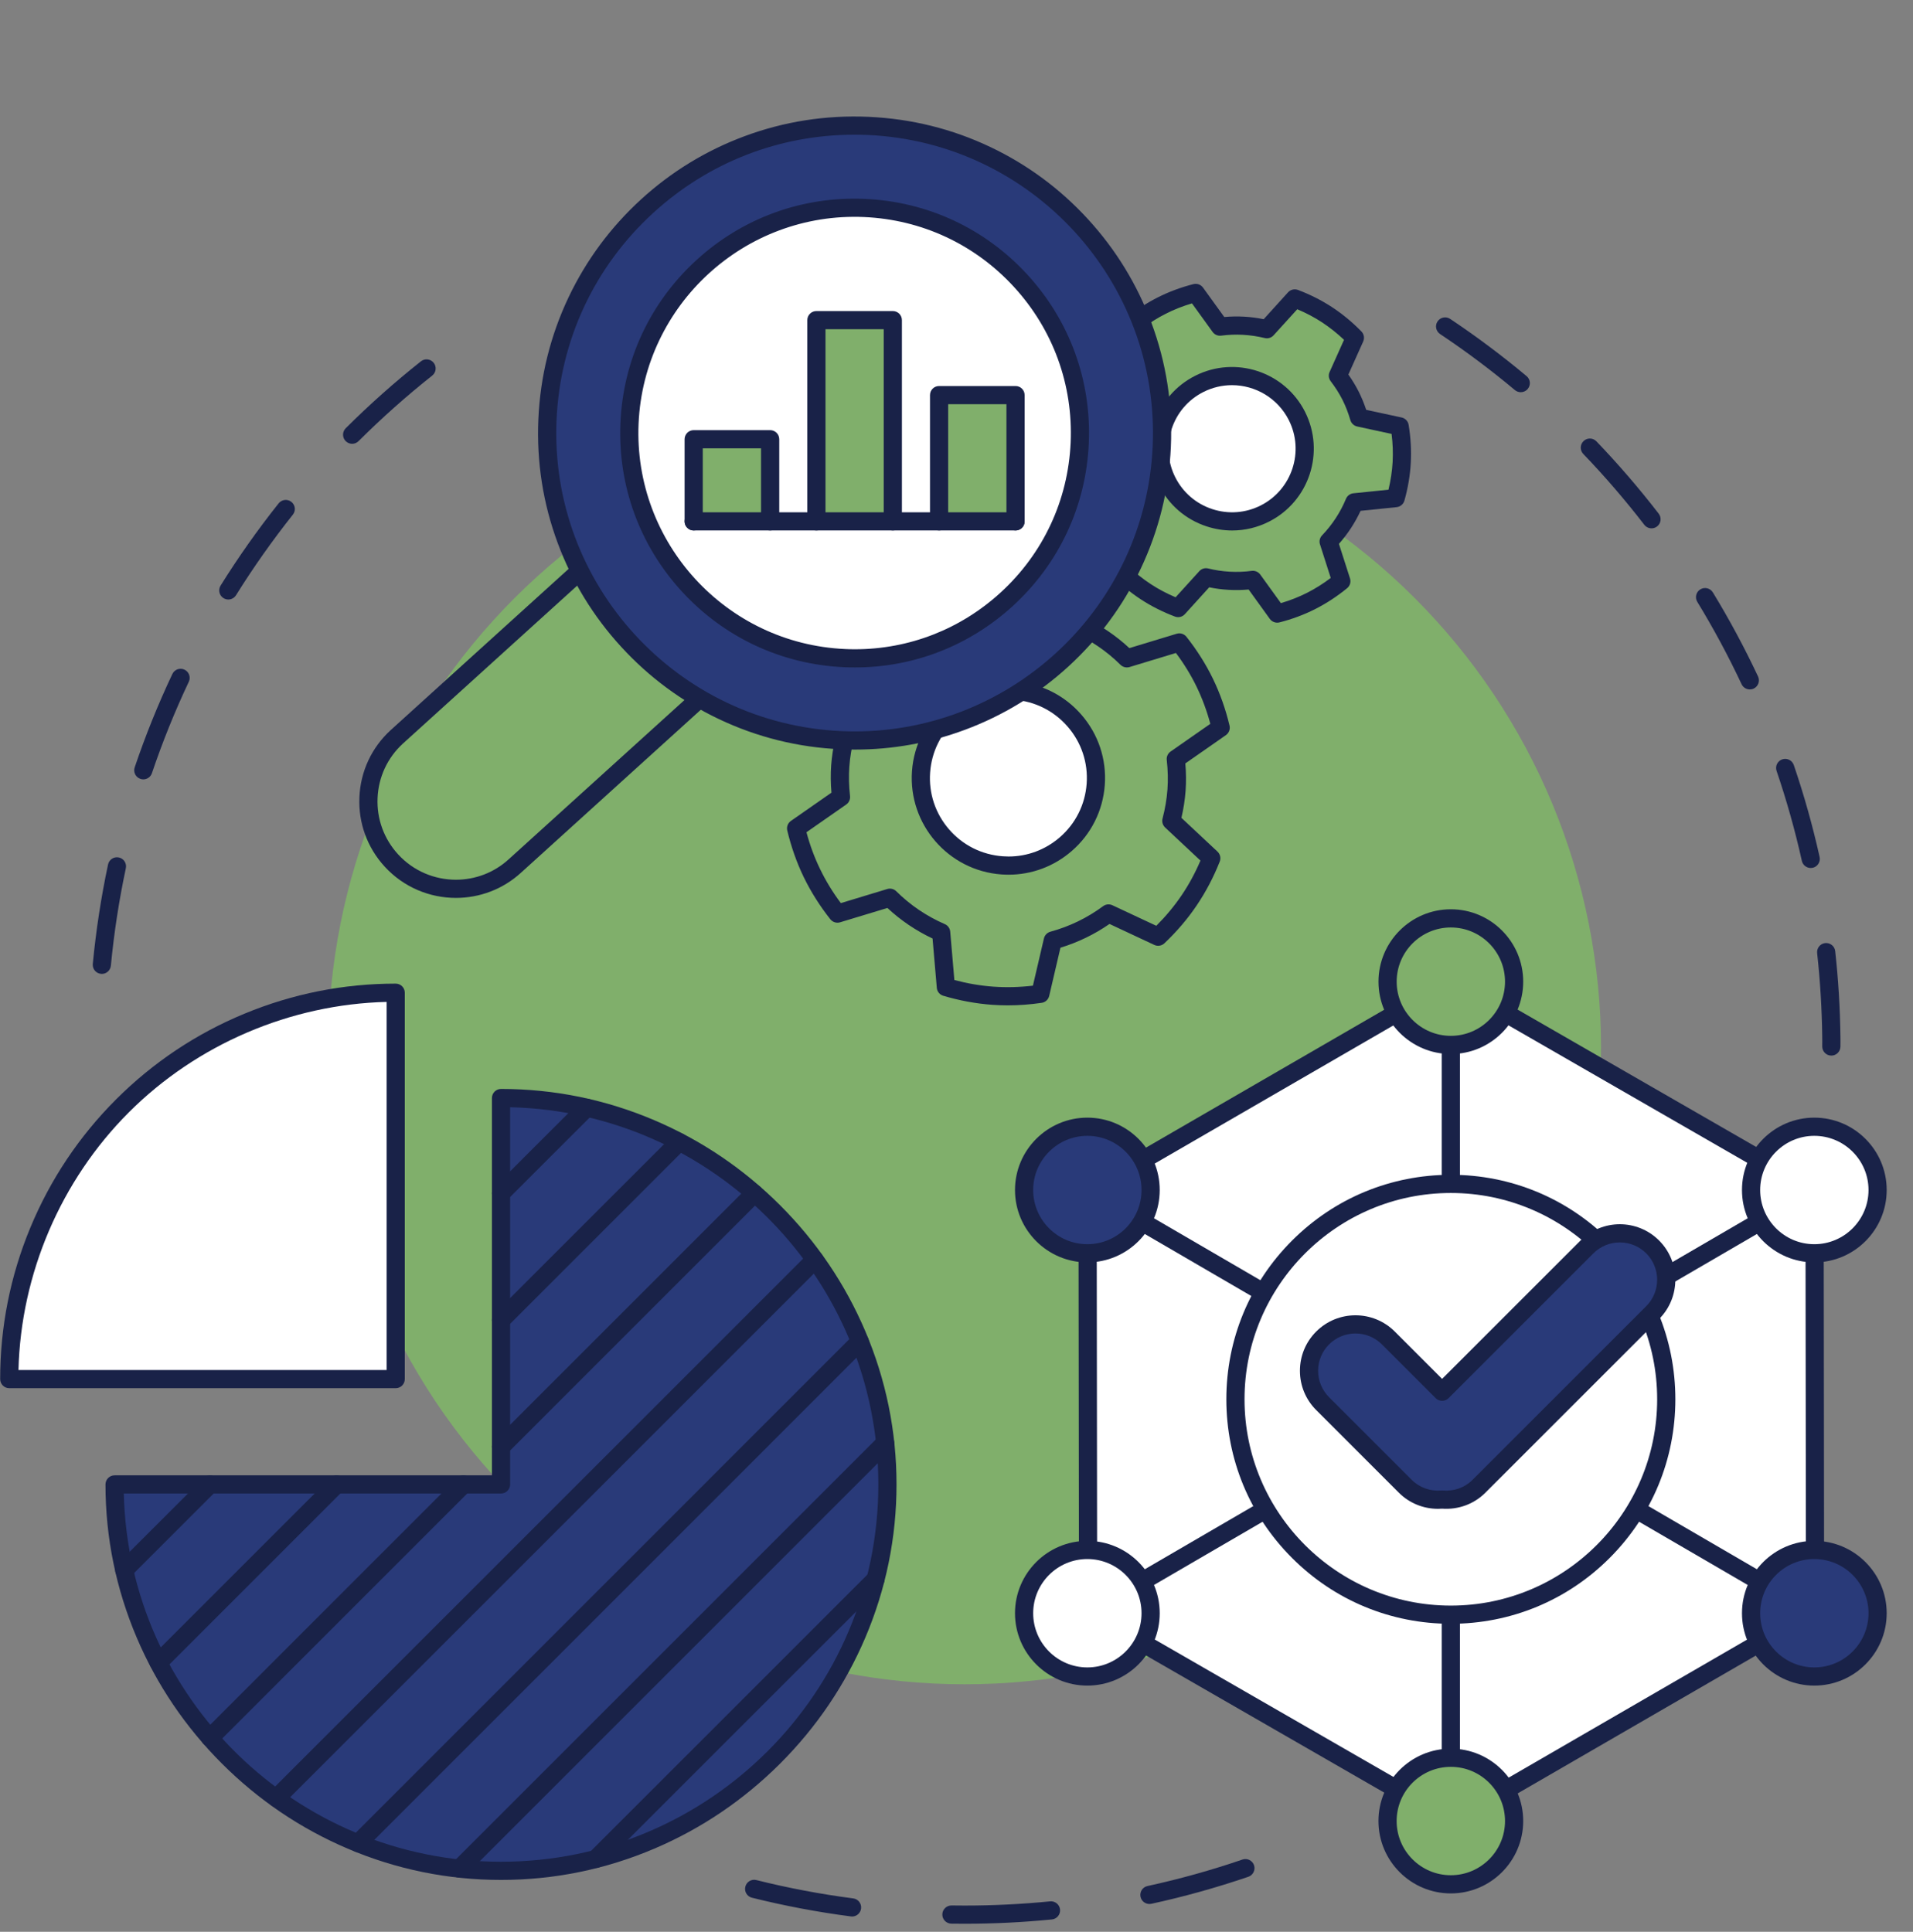 <svg xmlns="http://www.w3.org/2000/svg" xmlns:xlink="http://www.w3.org/1999/xlink" width="303" zoomAndPan="magnify" viewBox="0 0 227.25 229.5" height="306" preserveAspectRatio="xMidYMid meet" version="1.2"><rect x="0" y="0" width="227.25" height="229.5" fill="#808080" stroke="none"/><defs><clipPath id="057616483f"><path d="M 88 220 L 150 220 L 150 228.539 L 88 228.539 Z M 88 220 "/></clipPath></defs><g id="503d757ca9"><g clip-rule="nonzero" clip-path="url(#057616483f)"><path style=" stroke:none;fill-rule:nonzero;fill:#192248;fill-opacity:1;" d="M 114.574 228.543 C 114.055 228.543 113.527 228.539 113.008 228.531 C 112.41 228.52 111.934 228.031 111.941 227.434 C 111.953 226.844 112.434 226.371 113.023 226.371 C 113.027 226.371 113.035 226.371 113.039 226.371 C 113.555 226.379 114.074 226.379 114.59 226.383 C 117.977 226.383 121.395 226.215 124.742 225.883 C 125.336 225.824 125.867 226.258 125.926 226.852 C 125.984 227.445 125.551 227.973 124.957 228.031 C 121.535 228.371 118.047 228.543 114.59 228.543 C 114.586 228.543 114.578 228.543 114.574 228.543 Z M 101.219 227.684 C 101.172 227.684 101.125 227.68 101.078 227.672 C 97.129 227.16 93.172 226.41 89.324 225.449 C 88.746 225.305 88.395 224.719 88.539 224.141 C 88.684 223.559 89.27 223.207 89.848 223.352 C 93.617 224.297 97.488 225.027 101.355 225.531 C 101.949 225.605 102.363 226.148 102.289 226.742 C 102.219 227.285 101.754 227.684 101.219 227.684 Z M 136.543 226.195 C 136.047 226.195 135.598 225.852 135.488 225.348 C 135.359 224.762 135.73 224.188 136.312 224.062 C 140.121 223.234 143.914 222.176 147.598 220.914 C 148.16 220.723 148.773 221.023 148.969 221.586 C 149.16 222.152 148.859 222.766 148.297 222.961 C 144.535 224.246 140.66 225.328 136.773 226.172 C 136.695 226.188 136.617 226.195 136.543 226.195 Z M 136.543 226.195 "/></g><path style=" stroke:none;fill-rule:nonzero;fill:#192248;fill-opacity:1;" d="M 12.098 115.699 C 12.078 115.699 12.062 115.695 12.043 115.695 C 11.449 115.668 10.988 115.164 11.02 114.57 L 11.02 114.562 C 11.02 114.543 11.02 114.527 11.023 114.512 C 11.402 110.547 12.012 106.574 12.836 102.699 C 12.961 102.113 13.535 101.742 14.117 101.867 C 14.703 101.992 15.074 102.562 14.949 103.148 C 14.141 106.941 13.543 110.832 13.172 114.711 C 13.121 115.27 12.656 115.699 12.098 115.699 Z M 17.023 92.59 C 16.91 92.59 16.793 92.57 16.68 92.531 C 16.113 92.34 15.809 91.727 16 91.164 C 17.273 87.398 18.777 83.664 20.477 80.07 C 20.73 79.531 21.375 79.301 21.914 79.555 C 22.453 79.809 22.684 80.453 22.43 80.992 C 20.766 84.512 19.293 88.168 18.047 91.855 C 17.895 92.305 17.477 92.59 17.023 92.59 Z M 27.121 71.223 C 26.926 71.223 26.727 71.168 26.551 71.059 C 26.043 70.742 25.891 70.078 26.203 69.57 C 28.305 66.199 30.625 62.91 33.102 59.797 C 33.473 59.332 34.152 59.254 34.617 59.625 C 35.086 59.996 35.164 60.676 34.789 61.141 C 32.367 64.191 30.094 67.41 28.039 70.711 C 27.832 71.039 27.48 71.223 27.121 71.223 Z M 41.832 52.723 C 41.555 52.723 41.277 52.617 41.066 52.406 C 40.645 51.984 40.645 51.301 41.066 50.879 C 43.883 48.07 46.887 45.395 50.004 42.926 C 50.469 42.555 51.148 42.633 51.52 43.102 C 51.891 43.57 51.812 44.25 51.344 44.621 C 48.293 47.039 45.352 49.656 42.594 52.406 C 42.383 52.617 42.105 52.723 41.832 52.723 Z M 41.832 52.723 "/><path style=" stroke:none;fill-rule:nonzero;fill:#192248;fill-opacity:1;" d="M 217.551 125.406 C 217.543 125.406 217.539 125.406 217.535 125.406 C 216.938 125.398 216.461 124.906 216.469 124.312 C 216.473 124.113 216.473 123.914 216.473 123.715 C 216.473 123.535 216.473 123.359 216.469 123.184 C 216.426 119.863 216.223 116.516 215.863 113.234 C 215.797 112.641 216.223 112.105 216.816 112.039 C 217.41 111.977 217.945 112.402 218.008 112.996 C 218.379 116.348 218.586 119.766 218.629 123.156 C 218.633 123.34 218.633 123.527 218.633 123.715 C 218.633 123.922 218.633 124.129 218.629 124.34 C 218.621 124.93 218.141 125.406 217.551 125.406 Z M 215.102 103.117 C 214.605 103.117 214.16 102.777 214.047 102.273 C 213.246 98.672 212.234 95.074 211.043 91.582 C 210.852 91.02 211.152 90.406 211.719 90.211 C 212.281 90.02 212.895 90.32 213.09 90.887 C 214.305 94.449 215.336 98.125 216.156 101.805 C 216.285 102.387 215.918 102.965 215.336 103.094 C 215.258 103.109 215.176 103.117 215.102 103.117 Z M 207.863 81.906 C 207.461 81.906 207.07 81.676 206.887 81.285 C 205.32 77.945 203.551 74.652 201.625 71.5 C 201.316 70.992 201.477 70.328 201.988 70.016 C 202.496 69.707 203.16 69.867 203.473 70.375 C 205.438 73.594 207.242 76.957 208.844 80.367 C 209.098 80.906 208.863 81.551 208.324 81.805 C 208.176 81.875 208.02 81.906 207.863 81.906 Z M 196.188 62.766 C 195.863 62.766 195.547 62.621 195.332 62.348 C 193.078 59.426 190.641 56.59 188.082 53.93 C 187.668 53.496 187.684 52.812 188.113 52.402 C 188.543 51.988 189.227 52 189.641 52.43 C 192.254 55.152 194.742 58.043 197.043 61.027 C 197.406 61.5 197.32 62.18 196.848 62.543 C 196.652 62.695 196.418 62.766 196.188 62.766 Z M 180.656 46.594 C 180.41 46.594 180.164 46.512 179.961 46.344 C 177.129 43.973 174.137 41.73 171.07 39.684 C 170.574 39.352 170.438 38.68 170.77 38.184 C 171.102 37.688 171.773 37.555 172.27 37.887 C 175.402 39.977 178.457 42.266 181.352 44.688 C 181.809 45.07 181.867 45.75 181.484 46.207 C 181.27 46.465 180.965 46.594 180.656 46.594 Z M 180.656 46.594 "/><path style=" stroke:none;fill-rule:nonzero;fill:#80af6b;fill-opacity:1;" d="M 190.191 124.496 C 190.191 125.73 190.16 126.969 190.102 128.203 C 190.039 129.441 189.949 130.672 189.828 131.906 C 189.707 133.137 189.555 134.363 189.371 135.586 C 189.191 136.812 188.98 138.031 188.738 139.242 C 188.496 140.457 188.227 141.664 187.926 142.863 C 187.625 144.062 187.293 145.254 186.938 146.441 C 186.578 147.625 186.188 148.797 185.773 149.965 C 185.355 151.129 184.91 152.281 184.438 153.426 C 183.961 154.566 183.461 155.699 182.934 156.816 C 182.402 157.938 181.848 159.039 181.266 160.133 C 180.68 161.223 180.07 162.301 179.434 163.359 C 178.801 164.422 178.137 165.465 177.449 166.496 C 176.762 167.523 176.051 168.535 175.312 169.527 C 174.578 170.523 173.816 171.496 173.031 172.453 C 172.246 173.41 171.438 174.348 170.605 175.266 C 169.777 176.18 168.922 177.078 168.047 177.953 C 167.172 178.824 166.277 179.68 165.359 180.512 C 164.445 181.34 163.508 182.148 162.551 182.934 C 161.594 183.719 160.621 184.48 159.625 185.215 C 158.633 185.953 157.621 186.664 156.594 187.352 C 155.562 188.039 154.52 188.703 153.457 189.34 C 152.395 189.973 151.32 190.582 150.23 191.168 C 149.137 191.75 148.031 192.305 146.914 192.836 C 145.797 193.363 144.664 193.867 143.523 194.34 C 142.379 194.812 141.227 195.258 140.059 195.676 C 138.895 196.09 137.723 196.48 136.535 196.84 C 135.352 197.199 134.16 197.527 132.961 197.828 C 131.762 198.129 130.555 198.398 129.34 198.641 C 128.125 198.883 126.91 199.094 125.684 199.277 C 124.461 199.457 123.234 199.609 122 199.73 C 120.77 199.852 119.535 199.941 118.301 200.004 C 117.066 200.062 115.828 200.094 114.59 200.094 C 113.355 200.094 112.117 200.062 110.883 200.004 C 109.648 199.941 108.414 199.852 107.184 199.73 C 105.949 199.609 104.723 199.457 103.5 199.277 C 102.273 199.094 101.055 198.883 99.844 198.641 C 98.629 198.398 97.422 198.129 96.223 197.828 C 95.023 197.527 93.832 197.199 92.645 196.84 C 91.461 196.48 90.289 196.09 89.125 195.676 C 87.957 195.258 86.805 194.812 85.66 194.34 C 84.52 193.867 83.387 193.363 82.27 192.836 C 81.152 192.305 80.047 191.75 78.953 191.168 C 77.863 190.582 76.789 189.973 75.727 189.34 C 74.664 188.703 73.621 188.039 72.59 187.352 C 71.562 186.664 70.551 185.953 69.559 185.215 C 68.562 184.48 67.59 183.719 66.633 182.934 C 65.676 182.148 64.738 181.34 63.824 180.512 C 62.906 179.68 62.012 178.824 61.137 177.953 C 60.262 177.078 59.406 176.18 58.578 175.266 C 57.746 174.348 56.938 173.41 56.152 172.453 C 55.367 171.496 54.605 170.523 53.871 169.527 C 53.133 168.535 52.422 167.523 51.734 166.496 C 51.047 165.465 50.383 164.422 49.75 163.359 C 49.113 162.301 48.504 161.223 47.918 160.133 C 47.336 159.039 46.781 157.938 46.25 156.816 C 45.723 155.699 45.219 154.566 44.746 153.426 C 44.273 152.281 43.828 151.129 43.41 149.965 C 42.996 148.797 42.605 147.625 42.246 146.441 C 41.887 145.254 41.559 144.062 41.258 142.863 C 40.957 141.664 40.688 140.457 40.445 139.242 C 40.203 138.031 39.992 136.812 39.812 135.586 C 39.629 134.363 39.477 133.137 39.355 131.906 C 39.234 130.672 39.145 129.441 39.082 128.203 C 39.023 126.969 38.992 125.73 38.992 124.496 C 38.992 123.258 39.023 122.02 39.082 120.785 C 39.145 119.551 39.234 118.316 39.355 117.086 C 39.477 115.852 39.629 114.625 39.812 113.402 C 39.992 112.18 40.203 110.961 40.445 109.746 C 40.688 108.531 40.957 107.324 41.258 106.125 C 41.559 104.926 41.887 103.734 42.246 102.551 C 42.605 101.367 42.996 100.191 43.41 99.027 C 43.828 97.859 44.273 96.707 44.746 95.562 C 45.219 94.422 45.723 93.289 46.25 92.172 C 46.781 91.055 47.336 89.949 47.918 88.855 C 48.504 87.766 49.113 86.691 49.75 85.629 C 50.383 84.566 51.047 83.523 51.734 82.492 C 52.422 81.465 53.133 80.453 53.871 79.461 C 54.605 78.465 55.367 77.492 56.152 76.535 C 56.938 75.578 57.746 74.641 58.578 73.727 C 59.406 72.809 60.262 71.914 61.137 71.039 C 62.012 70.164 62.906 69.309 63.824 68.48 C 64.738 67.648 65.676 66.84 66.633 66.055 C 67.59 65.27 68.562 64.508 69.559 63.773 C 70.551 63.035 71.562 62.324 72.59 61.637 C 73.621 60.949 74.664 60.285 75.727 59.652 C 76.789 59.016 77.863 58.406 78.953 57.82 C 80.047 57.238 81.152 56.684 82.27 56.152 C 83.387 55.625 84.52 55.125 85.66 54.648 C 86.805 54.176 87.957 53.73 89.125 53.316 C 90.289 52.898 91.461 52.512 92.645 52.152 C 93.832 51.793 95.023 51.461 96.223 51.16 C 97.422 50.859 98.629 50.59 99.844 50.348 C 101.055 50.105 102.273 49.895 103.5 49.715 C 104.723 49.531 105.949 49.379 107.184 49.258 C 108.414 49.137 109.648 49.047 110.883 48.988 C 112.117 48.926 113.355 48.895 114.59 48.895 C 115.828 48.895 117.066 48.926 118.301 48.988 C 119.535 49.047 120.77 49.137 122 49.258 C 123.234 49.379 124.461 49.531 125.684 49.715 C 126.91 49.895 128.125 50.105 129.34 50.348 C 130.555 50.59 131.762 50.859 132.961 51.16 C 134.16 51.461 135.352 51.793 136.535 52.152 C 137.723 52.508 138.895 52.898 140.059 53.316 C 141.227 53.73 142.379 54.176 143.523 54.648 C 144.664 55.125 145.797 55.625 146.914 56.152 C 148.031 56.684 149.137 57.238 150.23 57.82 C 151.32 58.406 152.395 59.016 153.457 59.652 C 154.52 60.285 155.562 60.949 156.594 61.637 C 157.621 62.324 158.633 63.035 159.625 63.773 C 160.621 64.508 161.594 65.27 162.551 66.055 C 163.508 66.84 164.445 67.648 165.359 68.48 C 166.277 69.309 167.172 70.164 168.047 71.039 C 168.922 71.914 169.777 72.809 170.605 73.727 C 171.438 74.641 172.246 75.578 173.031 76.535 C 173.816 77.492 174.578 78.465 175.312 79.461 C 176.051 80.453 176.762 81.465 177.449 82.492 C 178.137 83.523 178.801 84.566 179.434 85.629 C 180.07 86.691 180.68 87.766 181.266 88.855 C 181.848 89.949 182.402 91.055 182.934 92.172 C 183.461 93.289 183.961 94.422 184.438 95.562 C 184.91 96.707 185.355 97.859 185.773 99.027 C 186.188 100.191 186.578 101.367 186.938 102.551 C 187.293 103.734 187.625 104.926 187.926 106.125 C 188.227 107.324 188.496 108.531 188.738 109.746 C 188.98 110.961 189.191 112.18 189.371 113.402 C 189.555 114.625 189.707 115.852 189.828 117.086 C 189.949 118.316 190.039 119.551 190.102 120.785 C 190.16 122.02 190.191 123.258 190.191 124.496 Z M 190.191 124.496 "/><path style=" stroke:none;fill-rule:nonzero;fill:#293a79;fill-opacity:1;" d="M 59.516 176.352 L 13.613 176.352 C 13.613 201.535 34.336 222.254 59.516 222.254 C 84.699 222.254 105.422 201.535 105.422 176.352 C 105.422 151.168 84.699 130.445 59.516 130.445 Z M 59.516 176.352 "/><path style=" stroke:none;fill-rule:nonzero;fill:#192248;fill-opacity:1;" d="M 59.516 223.336 C 53.219 223.336 47.086 222.086 41.297 219.617 C 35.711 217.238 30.684 213.836 26.359 209.512 C 22.031 205.184 18.629 200.156 16.25 194.57 C 13.785 188.781 12.531 182.648 12.531 176.352 C 12.531 175.754 13.016 175.27 13.613 175.27 L 58.438 175.27 L 58.438 130.445 C 58.438 129.852 58.922 129.367 59.516 129.367 C 65.816 129.367 71.945 130.617 77.738 133.086 C 83.324 135.465 88.348 138.863 92.676 143.191 C 97.004 147.52 100.402 152.547 102.785 158.133 C 105.25 163.922 106.5 170.051 106.5 176.352 C 106.5 182.648 105.25 188.781 102.785 194.57 C 100.402 200.156 97.004 205.184 92.676 209.512 C 88.348 213.836 83.324 217.238 77.738 219.617 C 71.945 222.086 65.816 223.336 59.516 223.336 Z M 14.707 177.43 C 15.281 201.652 35.16 221.176 59.516 221.176 C 84.234 221.176 104.34 201.066 104.34 176.352 C 104.34 151.996 84.816 132.113 60.598 131.539 L 60.598 176.352 C 60.598 176.949 60.113 177.43 59.516 177.43 Z M 14.707 177.43 "/><path style=" stroke:none;fill-rule:nonzero;fill:#ffffff;fill-opacity:1;" d="M 47.004 163.84 L 47.004 117.934 C 34.836 117.934 23.152 122.773 14.547 131.379 C 5.941 139.984 1.102 151.668 1.102 163.84 Z M 47.004 163.84 "/><path style=" stroke:none;fill-rule:nonzero;fill:#192248;fill-opacity:1;" d="M 47.004 164.918 L 1.102 164.918 C 0.504 164.918 0.02 164.434 0.02 163.84 C 0.02 157.641 1.223 151.59 3.598 145.859 C 5.973 140.129 9.398 135 13.781 130.617 C 18.164 126.234 23.293 122.805 29.023 120.434 C 34.758 118.059 40.805 116.855 47.004 116.855 C 47.602 116.855 48.086 117.34 48.086 117.934 L 48.086 163.84 C 48.086 164.434 47.602 164.918 47.004 164.918 Z M 2.195 162.758 L 45.926 162.758 L 45.926 119.027 C 34.504 119.309 23.398 124.055 15.309 132.145 C 7.219 140.234 2.477 151.336 2.195 162.758 Z M 2.195 162.758 "/><path style=" stroke:none;fill-rule:nonzero;fill:#192248;fill-opacity:1;" d="M 59.516 142.844 C 59.238 142.844 58.961 142.734 58.75 142.523 C 58.328 142.102 58.328 141.418 58.754 140.996 L 68.922 130.836 C 69.344 130.414 70.027 130.414 70.449 130.836 C 70.871 131.258 70.871 131.941 70.449 132.363 L 60.277 142.527 C 60.066 142.738 59.793 142.844 59.516 142.844 Z M 59.516 142.844 "/><path style=" stroke:none;fill-rule:nonzero;fill:#192248;fill-opacity:1;" d="M 14.766 187.598 C 14.488 187.598 14.211 187.492 14 187.281 C 13.578 186.859 13.578 186.176 14 185.754 L 24.172 175.586 C 24.594 175.164 25.277 175.164 25.699 175.586 C 26.121 176.008 26.121 176.691 25.699 177.113 L 15.531 187.281 C 15.32 187.492 15.043 187.598 14.766 187.598 Z M 14.766 187.598 "/><path style=" stroke:none;fill-rule:nonzero;fill:#192248;fill-opacity:1;" d="M 59.516 157.906 C 59.238 157.906 58.961 157.801 58.75 157.59 C 58.328 157.168 58.328 156.484 58.75 156.062 L 79.902 134.914 C 80.324 134.492 81.008 134.492 81.43 134.914 C 81.852 135.336 81.852 136.02 81.43 136.441 L 60.281 157.59 C 60.07 157.801 59.793 157.906 59.516 157.906 Z M 59.516 157.906 "/><path style=" stroke:none;fill-rule:nonzero;fill:#192248;fill-opacity:1;" d="M 18.84 198.574 C 18.566 198.574 18.289 198.469 18.078 198.258 C 17.656 197.836 17.656 197.152 18.078 196.73 L 39.223 175.586 C 39.645 175.164 40.328 175.164 40.75 175.586 C 41.172 176.008 41.172 176.691 40.75 177.113 L 19.605 198.258 C 19.395 198.469 19.117 198.574 18.84 198.574 Z M 18.84 198.574 "/><path style=" stroke:none;fill-rule:nonzero;fill:#192248;fill-opacity:1;" d="M 59.516 172.957 C 59.238 172.957 58.961 172.852 58.75 172.641 C 58.328 172.219 58.328 171.535 58.75 171.113 L 88.832 141.035 C 89.254 140.613 89.938 140.613 90.359 141.035 C 90.781 141.457 90.781 142.141 90.359 142.562 L 60.281 172.641 C 60.07 172.852 59.793 172.957 59.516 172.957 Z M 59.516 172.957 "/><path style=" stroke:none;fill-rule:nonzero;fill:#192248;fill-opacity:1;" d="M 24.965 207.52 C 24.688 207.52 24.41 207.414 24.199 207.203 C 23.777 206.781 23.777 206.098 24.199 205.676 L 54.285 175.586 C 54.707 175.164 55.395 175.164 55.816 175.586 C 56.238 176.008 56.238 176.691 55.816 177.113 L 25.727 207.203 C 25.516 207.414 25.238 207.52 24.965 207.52 Z M 24.965 207.52 "/><path style=" stroke:none;fill-rule:nonzero;fill:#192248;fill-opacity:1;" d="M 32.848 214.684 C 32.57 214.684 32.297 214.578 32.086 214.367 C 31.664 213.945 31.664 213.262 32.086 212.84 L 96.012 148.918 C 96.434 148.496 97.117 148.496 97.539 148.918 C 97.961 149.34 97.961 150.023 97.539 150.445 L 33.613 214.367 C 33.402 214.578 33.125 214.684 32.848 214.684 Z M 32.848 214.684 "/><path style=" stroke:none;fill-rule:nonzero;fill:#192248;fill-opacity:1;" d="M 42.555 220.043 C 42.281 220.043 42.004 219.938 41.793 219.727 C 41.371 219.305 41.371 218.621 41.793 218.199 L 101.363 158.621 C 101.785 158.199 102.469 158.199 102.891 158.621 C 103.312 159.043 103.312 159.727 102.891 160.148 L 43.32 219.727 C 43.109 219.938 42.832 220.043 42.555 220.043 Z M 42.555 220.043 "/><path style=" stroke:none;fill-rule:nonzero;fill:#192248;fill-opacity:1;" d="M 54.59 223.066 C 54.312 223.066 54.035 222.961 53.824 222.75 C 53.402 222.328 53.402 221.645 53.824 221.223 L 104.387 170.66 C 104.809 170.238 105.492 170.238 105.914 170.66 C 106.336 171.082 106.336 171.766 105.914 172.188 L 55.355 222.75 C 55.145 222.961 54.867 223.066 54.59 223.066 Z M 54.59 223.066 "/><path style=" stroke:none;fill-rule:nonzero;fill:#192248;fill-opacity:1;" d="M 70.801 221.906 C 70.523 221.906 70.246 221.801 70.035 221.59 C 69.613 221.168 69.613 220.484 70.035 220.062 L 103.234 186.871 C 103.656 186.449 104.34 186.449 104.762 186.871 C 105.184 187.293 105.184 187.977 104.762 188.398 L 71.562 221.59 C 71.352 221.801 71.078 221.906 70.801 221.906 Z M 70.801 221.906 "/><path style=" stroke:none;fill-rule:nonzero;fill:#80af6b;fill-opacity:1;" d="M 139.762 93.867 C 139.852 92.613 139.809 91.379 139.672 90.172 L 145.008 86.449 C 144.578 84.645 143.961 82.852 143.117 81.113 C 142.273 79.371 141.246 77.781 140.094 76.324 L 133.867 78.211 C 132.125 76.488 130.066 75.086 127.773 74.086 L 127.219 67.602 C 125.438 67.07 123.582 66.707 121.652 66.57 C 119.723 66.43 117.832 66.523 115.992 66.793 L 114.512 73.133 C 112.102 73.793 109.863 74.883 107.895 76.344 L 102 73.582 C 100.652 74.859 99.406 76.285 98.324 77.887 C 97.238 79.488 96.371 81.172 95.688 82.898 L 100.434 87.348 C 100.125 88.523 99.906 89.738 99.816 90.992 C 99.727 92.25 99.77 93.484 99.906 94.691 L 94.57 98.41 C 95 100.219 95.617 102.008 96.461 103.75 C 97.305 105.492 98.332 107.082 99.484 108.539 L 105.711 106.652 C 107.453 108.375 109.512 109.777 111.805 110.773 L 112.359 117.262 C 114.141 117.793 115.996 118.152 117.93 118.293 C 119.859 118.434 121.746 118.34 123.586 118.07 L 125.066 111.73 C 127.477 111.07 129.715 109.977 131.684 108.52 L 137.578 111.281 C 138.926 110.004 140.172 108.574 141.254 106.973 C 142.34 105.371 143.207 103.688 143.891 101.961 L 139.145 97.516 C 139.453 96.34 139.672 95.125 139.762 93.867 Z M 139.762 93.867 "/><path style=" stroke:none;fill-rule:nonzero;fill:#192248;fill-opacity:1;" d="M 119.707 119.438 C 119.082 119.438 118.465 119.414 117.852 119.371 C 115.93 119.23 113.98 118.871 112.051 118.297 C 111.625 118.168 111.32 117.797 111.285 117.352 L 110.781 111.496 C 108.809 110.566 107.008 109.348 105.418 107.867 L 99.797 109.57 C 99.375 109.699 98.914 109.555 98.637 109.207 C 97.391 107.633 96.332 105.953 95.488 104.223 C 94.648 102.488 93.988 100.617 93.52 98.66 C 93.418 98.23 93.59 97.781 93.953 97.527 L 98.77 94.168 C 98.676 93.055 98.664 91.961 98.738 90.914 C 98.816 89.871 98.98 88.793 99.234 87.703 L 94.949 83.688 C 94.625 83.387 94.52 82.914 94.684 82.504 C 95.426 80.633 96.348 78.875 97.43 77.281 C 98.508 75.688 99.797 74.18 101.258 72.797 C 101.582 72.492 102.059 72.414 102.457 72.605 L 107.777 75.094 C 109.562 73.859 111.516 72.91 113.605 72.273 L 114.941 66.547 C 115.043 66.117 115.395 65.789 115.836 65.727 C 117.824 65.434 119.809 65.352 121.727 65.492 C 123.648 65.629 125.602 65.992 127.527 66.566 C 127.953 66.691 128.258 67.066 128.293 67.508 L 128.797 73.363 C 130.773 74.297 132.57 75.516 134.16 76.996 L 139.781 75.289 C 140.207 75.16 140.664 75.305 140.941 75.652 C 142.188 77.23 143.25 78.906 144.09 80.641 C 144.93 82.371 145.594 84.242 146.059 86.199 C 146.16 86.633 145.988 87.082 145.625 87.336 L 140.809 90.695 C 140.906 91.809 140.914 92.898 140.84 93.945 C 140.762 94.992 140.598 96.07 140.344 97.16 L 144.629 101.172 C 144.953 101.477 145.059 101.949 144.895 102.359 C 144.152 104.23 143.23 105.984 142.148 107.578 C 141.07 109.176 139.781 110.684 138.32 112.066 C 137.996 112.371 137.52 112.445 137.121 112.258 L 131.801 109.766 C 130.016 111.004 128.062 111.949 125.973 112.59 L 124.637 118.312 C 124.535 118.746 124.184 119.074 123.742 119.137 C 122.391 119.336 121.039 119.438 119.707 119.438 Z M 113.371 116.426 C 114.918 116.84 116.473 117.105 118.004 117.215 C 119.535 117.324 121.113 117.285 122.703 117.098 L 124.012 111.484 C 124.105 111.098 124.398 110.793 124.781 110.688 C 127.055 110.066 129.164 109.043 131.043 107.652 C 131.363 107.414 131.785 107.375 132.145 107.543 L 137.359 109.984 C 138.492 108.852 139.5 107.641 140.363 106.367 C 141.223 105.098 141.977 103.711 142.605 102.238 L 138.406 98.305 C 138.117 98.031 138 97.625 138.102 97.242 C 138.41 96.051 138.602 94.922 138.684 93.789 C 138.766 92.66 138.738 91.516 138.602 90.293 C 138.555 89.898 138.73 89.512 139.055 89.285 L 143.777 85.992 C 143.363 84.445 142.816 82.965 142.145 81.582 C 141.477 80.203 140.652 78.855 139.691 77.574 L 134.18 79.246 C 133.801 79.359 133.387 79.258 133.105 78.98 C 131.445 77.332 129.504 76.02 127.344 75.078 C 126.98 74.918 126.734 74.574 126.699 74.18 L 126.207 68.438 C 124.66 68.023 123.105 67.758 121.574 67.648 C 120.043 67.535 118.465 67.578 116.875 67.766 L 115.566 73.379 C 115.473 73.766 115.18 74.07 114.797 74.176 C 112.523 74.797 110.418 75.82 108.535 77.211 C 108.219 77.445 107.793 77.488 107.434 77.32 L 102.219 74.879 C 101.086 76.008 100.078 77.223 99.219 78.492 C 98.355 79.766 97.602 81.152 96.973 82.621 L 101.172 86.559 C 101.461 86.828 101.578 87.238 101.477 87.621 C 101.168 88.812 100.977 89.938 100.895 91.07 C 100.812 92.203 100.84 93.348 100.977 94.57 C 101.023 94.965 100.848 95.352 100.523 95.578 L 95.801 98.871 C 96.215 100.418 96.762 101.898 97.434 103.277 C 98.105 104.66 98.926 106.008 99.887 107.289 L 105.398 105.617 C 105.777 105.5 106.191 105.605 106.473 105.883 C 108.133 107.531 110.074 108.844 112.234 109.785 C 112.598 109.941 112.848 110.285 112.879 110.684 Z M 113.371 116.426 "/><path style=" stroke:none;fill-rule:nonzero;fill:#ffffff;fill-opacity:1;" d="M 127.141 85.078 C 127.625 85.559 128.055 86.086 128.434 86.652 C 128.812 87.219 129.133 87.82 129.395 88.449 C 129.656 89.082 129.855 89.73 129.988 90.402 C 130.121 91.07 130.188 91.75 130.188 92.43 C 130.188 93.113 130.121 93.789 129.988 94.461 C 129.855 95.129 129.656 95.781 129.395 96.41 C 129.133 97.043 128.812 97.641 128.434 98.211 C 128.055 98.777 127.625 99.301 127.141 99.785 C 126.66 100.27 126.133 100.699 125.566 101.078 C 124.996 101.457 124.398 101.777 123.766 102.039 C 123.137 102.301 122.484 102.5 121.816 102.633 C 121.145 102.766 120.469 102.832 119.785 102.832 C 119.105 102.832 118.43 102.766 117.758 102.633 C 117.09 102.5 116.438 102.301 115.809 102.039 C 115.176 101.777 114.578 101.457 114.008 101.078 C 113.441 100.699 112.914 100.27 112.434 99.785 C 111.949 99.305 111.52 98.777 111.141 98.211 C 110.758 97.641 110.438 97.043 110.18 96.41 C 109.918 95.781 109.719 95.129 109.586 94.461 C 109.453 93.789 109.387 93.113 109.387 92.43 C 109.387 91.75 109.453 91.07 109.586 90.402 C 109.719 89.734 109.918 89.082 110.18 88.453 C 110.438 87.82 110.758 87.223 111.141 86.652 C 111.52 86.086 111.949 85.559 112.434 85.078 C 112.914 84.594 113.441 84.164 114.008 83.785 C 114.578 83.402 115.176 83.082 115.805 82.824 C 116.438 82.562 117.086 82.363 117.758 82.23 C 118.426 82.098 119.105 82.031 119.785 82.031 C 120.469 82.031 121.145 82.098 121.816 82.23 C 122.484 82.363 123.137 82.562 123.766 82.82 C 124.398 83.082 124.996 83.402 125.566 83.785 C 126.133 84.164 126.66 84.594 127.141 85.078 Z M 127.141 85.078 "/><path style=" stroke:none;fill-rule:nonzero;fill:#192248;fill-opacity:1;" d="M 119.809 103.914 C 119.527 103.914 119.246 103.902 118.965 103.883 C 112.652 103.43 107.883 97.922 108.336 91.605 C 108.793 85.293 114.297 80.527 120.613 80.98 C 123.672 81.199 126.461 82.598 128.469 84.918 C 130.477 87.234 131.461 90.195 131.242 93.254 C 131.02 96.312 129.621 99.105 127.305 101.109 C 125.199 102.934 122.562 103.914 119.809 103.914 Z M 119.773 83.109 C 117.535 83.109 115.398 83.906 113.688 85.383 C 111.805 87.016 110.672 89.277 110.492 91.762 C 110.312 94.246 111.113 96.648 112.742 98.531 C 114.371 100.414 116.637 101.547 119.121 101.727 C 119.348 101.742 119.578 101.754 119.805 101.754 C 122.043 101.754 124.18 100.957 125.891 99.477 C 127.773 97.848 128.906 95.582 129.086 93.102 C 129.266 90.617 128.465 88.211 126.836 86.332 C 125.207 84.449 122.941 83.312 120.457 83.133 C 120.23 83.117 120 83.109 119.773 83.109 Z M 119.773 83.109 "/><path style=" stroke:none;fill-rule:nonzero;fill:#80af6b;fill-opacity:1;" d="M 160.43 47 C 160 46.145 159.492 45.359 158.934 44.629 L 160.953 40.129 C 159.969 39.121 158.871 38.195 157.641 37.395 C 156.414 36.59 155.129 35.953 153.809 35.457 L 150.496 39.113 C 148.691 38.668 146.805 38.559 144.926 38.805 L 142.035 34.801 C 140.672 35.148 139.32 35.637 138.012 36.301 C 136.703 36.961 135.508 37.758 134.418 38.652 L 135.926 43.352 C 134.617 44.719 133.586 46.305 132.871 48.02 L 127.965 48.52 C 127.582 49.875 127.332 51.289 127.25 52.754 C 127.168 54.219 127.262 55.652 127.488 57.043 L 132.309 58.086 C 132.566 58.969 132.898 59.844 133.328 60.695 C 133.762 61.547 134.27 62.336 134.828 63.066 L 132.809 67.566 C 133.793 68.574 134.891 69.5 136.117 70.301 C 137.348 71.105 138.633 71.738 139.949 72.238 L 143.266 68.582 C 145.07 69.027 146.957 69.137 148.836 68.891 L 151.727 72.895 C 153.09 72.543 154.438 72.055 155.75 71.395 C 157.059 70.734 158.25 69.938 159.34 69.043 L 157.832 64.344 C 159.145 62.973 160.176 61.391 160.887 59.676 L 165.797 59.176 C 166.176 57.816 166.43 56.406 166.512 54.941 C 166.594 53.477 166.5 52.043 166.27 50.652 L 161.449 49.609 C 161.191 48.727 160.863 47.852 160.43 47 Z M 160.43 47 "/><path style=" stroke:none;fill-rule:nonzero;fill:#192248;fill-opacity:1;" d="M 151.727 73.973 C 151.383 73.973 151.055 73.812 150.848 73.527 L 148.328 70.035 C 146.754 70.176 145.184 70.09 143.645 69.773 L 140.75 72.965 C 140.453 73.293 139.984 73.406 139.57 73.246 C 138.125 72.703 136.766 72.016 135.527 71.207 C 134.289 70.395 133.113 69.426 132.035 68.32 C 131.727 68.004 131.641 67.527 131.824 67.125 L 133.586 63.199 C 133.117 62.539 132.711 61.863 132.367 61.184 C 132.023 60.504 131.719 59.773 131.465 59.008 L 127.262 58.098 C 126.828 58.004 126.496 57.652 126.422 57.215 C 126.172 55.691 126.09 54.172 126.172 52.695 C 126.254 51.219 126.508 49.715 126.922 48.227 C 127.043 47.801 127.414 47.492 127.855 47.445 L 132.137 47.008 C 132.797 45.582 133.656 44.266 134.707 43.082 L 133.391 38.98 C 133.254 38.559 133.391 38.098 133.734 37.816 C 134.93 36.836 136.203 36.004 137.523 35.336 C 138.844 34.668 140.273 34.137 141.77 33.754 C 142.199 33.645 142.652 33.809 142.91 34.168 L 145.434 37.66 C 147.008 37.52 148.578 37.605 150.117 37.922 L 153.008 34.73 C 153.309 34.402 153.777 34.289 154.191 34.445 C 155.637 34.992 156.996 35.68 158.234 36.488 C 159.473 37.301 160.645 38.27 161.723 39.375 C 162.035 39.691 162.117 40.168 161.938 40.57 L 160.176 44.496 C 160.641 45.156 161.051 45.832 161.395 46.512 C 161.738 47.191 162.039 47.922 162.293 48.688 L 166.5 49.598 C 166.934 49.691 167.266 50.039 167.336 50.48 C 167.586 52.004 167.672 53.523 167.59 55 C 167.508 56.477 167.254 57.98 166.836 59.465 C 166.715 59.895 166.348 60.203 165.906 60.25 L 161.625 60.688 C 160.965 62.113 160.102 63.43 159.055 64.613 L 160.371 68.715 C 160.504 69.137 160.371 69.598 160.027 69.879 C 158.832 70.855 157.555 71.691 156.234 72.359 C 154.918 73.027 153.488 73.559 151.992 73.941 C 151.902 73.961 151.812 73.973 151.727 73.973 Z M 148.836 67.812 C 149.18 67.812 149.508 67.977 149.711 68.258 L 152.16 71.652 C 153.25 71.332 154.289 70.922 155.262 70.43 C 156.234 69.938 157.18 69.344 158.082 68.66 L 156.805 64.672 C 156.684 64.297 156.777 63.883 157.055 63.598 C 158.27 62.328 159.223 60.871 159.891 59.262 C 160.043 58.895 160.383 58.641 160.777 58.602 L 164.941 58.176 C 165.207 57.074 165.371 55.969 165.434 54.879 C 165.492 53.793 165.453 52.676 165.309 51.551 L 161.223 50.668 C 160.836 50.582 160.527 50.293 160.414 49.914 C 160.156 49.031 159.848 48.238 159.469 47.484 C 159.086 46.734 158.629 46.012 158.074 45.285 C 157.832 44.969 157.785 44.547 157.949 44.188 L 159.66 40.371 C 158.836 39.59 157.961 38.895 157.051 38.297 C 156.141 37.699 155.152 37.18 154.105 36.738 L 151.293 39.836 C 151.027 40.133 150.621 40.254 150.238 40.16 C 148.547 39.746 146.805 39.648 145.062 39.875 C 144.672 39.926 144.281 39.758 144.051 39.438 L 141.598 36.043 C 140.512 36.363 139.469 36.773 138.5 37.266 C 137.527 37.754 136.578 38.352 135.676 39.035 L 136.957 43.023 C 137.078 43.398 136.98 43.812 136.707 44.098 C 135.492 45.367 134.539 46.824 133.871 48.434 C 133.719 48.801 133.375 49.055 132.98 49.094 L 128.82 49.52 C 128.555 50.621 128.387 51.727 128.328 52.816 C 128.266 53.902 128.309 55.02 128.449 56.145 L 132.539 57.027 C 132.926 57.113 133.234 57.402 133.344 57.781 C 133.602 58.66 133.914 59.457 134.293 60.211 C 134.676 60.961 135.129 61.684 135.688 62.41 C 135.926 62.727 135.977 63.148 135.812 63.508 L 134.102 67.324 C 134.922 68.105 135.797 68.801 136.711 69.398 C 137.621 69.996 138.609 70.516 139.652 70.957 L 142.465 67.859 C 142.73 67.562 143.137 67.438 143.523 67.535 C 145.215 67.949 146.953 68.047 148.695 67.82 C 148.742 67.812 148.789 67.812 148.836 67.812 Z M 148.836 67.812 "/><path style=" stroke:none;fill-rule:nonzero;fill:#ffffff;fill-opacity:1;" d="M 152.461 47.207 C 152.863 47.605 153.219 48.043 153.535 48.512 C 153.848 48.984 154.113 49.48 154.332 50.004 C 154.547 50.527 154.711 51.07 154.824 51.625 C 154.934 52.18 154.988 52.742 154.988 53.309 C 154.988 53.875 154.934 54.438 154.824 54.992 C 154.711 55.547 154.547 56.086 154.332 56.609 C 154.113 57.133 153.848 57.633 153.535 58.102 C 153.219 58.574 152.863 59.012 152.461 59.41 C 152.059 59.812 151.625 60.168 151.152 60.484 C 150.684 60.797 150.184 61.066 149.66 61.281 C 149.137 61.5 148.598 61.66 148.043 61.773 C 147.488 61.883 146.926 61.938 146.359 61.938 C 145.793 61.938 145.23 61.883 144.676 61.773 C 144.117 61.66 143.578 61.5 143.055 61.281 C 142.531 61.066 142.035 60.801 141.562 60.484 C 141.094 60.168 140.656 59.812 140.258 59.41 C 139.855 59.012 139.496 58.574 139.184 58.102 C 138.867 57.633 138.602 57.133 138.387 56.609 C 138.168 56.086 138.004 55.547 137.895 54.992 C 137.785 54.438 137.727 53.875 137.727 53.309 C 137.727 52.742 137.785 52.18 137.895 51.625 C 138.004 51.07 138.168 50.531 138.387 50.004 C 138.602 49.48 138.867 48.984 139.184 48.516 C 139.496 48.043 139.855 47.605 140.258 47.207 C 140.656 46.805 141.094 46.449 141.562 46.133 C 142.035 45.816 142.531 45.551 143.055 45.336 C 143.578 45.117 144.117 44.953 144.676 44.844 C 145.23 44.734 145.793 44.68 146.359 44.68 C 146.926 44.68 147.484 44.734 148.043 44.844 C 148.598 44.953 149.137 45.117 149.66 45.336 C 150.184 45.551 150.684 45.816 151.152 46.133 C 151.625 46.449 152.059 46.805 152.461 47.207 Z M 152.461 47.207 "/><path style=" stroke:none;fill-rule:nonzero;fill:#192248;fill-opacity:1;" d="M 146.371 63.023 C 145.352 63.023 144.328 62.859 143.328 62.531 C 140.867 61.723 138.863 60.004 137.695 57.688 C 136.523 55.371 136.324 52.742 137.137 50.277 C 137.945 47.812 139.664 45.812 141.98 44.641 C 146.758 42.227 152.613 44.148 155.027 48.926 C 157.441 53.707 155.52 59.559 150.742 61.973 C 149.363 62.672 147.871 63.023 146.371 63.023 Z M 146.348 45.758 C 145.203 45.758 144.043 46.02 142.953 46.57 C 141.156 47.48 139.816 49.035 139.188 50.949 C 138.559 52.867 138.711 54.914 139.621 56.715 C 140.531 58.512 142.09 59.852 144.004 60.48 C 145.922 61.109 147.965 60.957 149.766 60.047 C 153.48 58.168 154.977 53.617 153.098 49.902 C 151.77 47.277 149.109 45.758 146.348 45.758 Z M 146.348 45.758 "/><path style=" stroke:none;fill-rule:nonzero;fill:#80af6b;fill-opacity:1;" d="M 75.383 61.941 L 47.137 87.539 C 42.902 91.418 42.613 97.992 46.492 102.223 C 50.371 106.457 56.941 106.746 61.176 102.867 L 89.422 77.266 Z M 75.383 61.941 "/><path style=" stroke:none;fill-rule:nonzero;fill:#192248;fill-opacity:1;" d="M 54.164 106.672 C 51.055 106.672 47.957 105.422 45.695 102.953 C 43.625 100.695 42.559 97.762 42.695 94.703 C 42.828 91.641 44.145 88.812 46.406 86.742 L 74.656 61.141 C 75.102 60.738 75.785 60.773 76.184 61.215 C 76.586 61.656 76.551 62.34 76.109 62.738 L 47.859 88.34 C 46.031 90.016 44.961 92.312 44.852 94.797 C 44.742 97.281 45.609 99.66 47.289 101.496 C 49.121 103.496 51.637 104.512 54.16 104.512 C 56.406 104.512 58.66 103.707 60.445 102.07 L 88.699 76.469 C 89.141 76.066 89.824 76.102 90.223 76.543 C 90.625 76.984 90.59 77.668 90.148 78.066 L 61.902 103.668 C 59.707 105.68 56.93 106.672 54.164 106.672 Z M 54.164 106.672 "/><path style=" stroke:none;fill-rule:nonzero;fill:#293a79;fill-opacity:1;" d="M 127.344 25.621 C 128.191 26.465 128.992 27.352 129.754 28.277 C 130.512 29.199 131.223 30.16 131.887 31.156 C 132.551 32.148 133.168 33.176 133.73 34.23 C 134.293 35.285 134.805 36.363 135.262 37.469 C 135.719 38.574 136.125 39.699 136.469 40.844 C 136.816 41.988 137.109 43.148 137.34 44.32 C 137.574 45.492 137.75 46.676 137.867 47.867 C 137.984 49.055 138.043 50.25 138.043 51.445 C 138.043 52.641 137.984 53.836 137.867 55.027 C 137.75 56.215 137.574 57.398 137.34 58.57 C 137.109 59.746 136.816 60.902 136.473 62.047 C 136.125 63.191 135.723 64.316 135.262 65.422 C 134.805 66.527 134.293 67.609 133.73 68.664 C 133.168 69.719 132.555 70.742 131.887 71.738 C 131.223 72.73 130.512 73.691 129.754 74.617 C 128.996 75.543 128.191 76.426 127.348 77.273 C 126.5 78.117 125.613 78.922 124.691 79.68 C 123.766 80.438 122.805 81.148 121.812 81.812 C 120.816 82.48 119.793 83.094 118.738 83.656 C 117.684 84.223 116.602 84.73 115.496 85.191 C 114.391 85.648 113.266 86.051 112.121 86.398 C 110.977 86.746 109.82 87.035 108.645 87.27 C 107.473 87.5 106.289 87.676 105.102 87.793 C 103.91 87.91 102.715 87.969 101.52 87.969 C 100.324 87.969 99.133 87.91 97.941 87.793 C 96.75 87.676 95.566 87.5 94.395 87.27 C 93.223 87.035 92.062 86.746 90.918 86.398 C 89.773 86.051 88.648 85.648 87.543 85.191 C 86.438 84.73 85.359 84.223 84.305 83.656 C 83.25 83.094 82.223 82.48 81.23 81.816 C 80.234 81.152 79.273 80.438 78.352 79.68 C 77.426 78.922 76.539 78.117 75.695 77.273 C 74.848 76.426 74.047 75.543 73.285 74.617 C 72.527 73.691 71.816 72.734 71.152 71.738 C 70.488 70.742 69.875 69.719 69.309 68.664 C 68.746 67.609 68.234 66.527 67.777 65.426 C 67.32 64.32 66.918 63.195 66.57 62.051 C 66.223 60.906 65.93 59.746 65.699 58.574 C 65.465 57.398 65.289 56.219 65.172 55.027 C 65.055 53.836 64.996 52.645 64.996 51.445 C 64.996 50.25 65.055 49.059 65.172 47.867 C 65.289 46.676 65.465 45.496 65.699 44.32 C 65.93 43.148 66.223 41.988 66.57 40.844 C 66.914 39.699 67.32 38.574 67.777 37.469 C 68.234 36.363 68.746 35.285 69.309 34.23 C 69.871 33.176 70.488 32.148 71.152 31.156 C 71.816 30.16 72.527 29.203 73.285 28.277 C 74.047 27.352 74.848 26.465 75.691 25.621 C 76.539 24.773 77.426 23.973 78.348 23.215 C 79.273 22.453 80.234 21.742 81.227 21.078 C 82.223 20.414 83.246 19.801 84.301 19.234 C 85.355 18.672 86.438 18.16 87.543 17.703 C 88.648 17.246 89.773 16.844 90.918 16.496 C 92.062 16.148 93.219 15.859 94.395 15.625 C 95.566 15.391 96.75 15.215 97.938 15.098 C 99.129 14.98 100.324 14.922 101.52 14.922 C 102.715 14.922 103.91 14.98 105.098 15.098 C 106.289 15.215 107.473 15.391 108.645 15.625 C 109.816 15.859 110.977 16.148 112.121 16.496 C 113.266 16.844 114.391 17.246 115.496 17.703 C 116.602 18.16 117.68 18.672 118.734 19.234 C 119.793 19.801 120.816 20.414 121.809 21.078 C 122.805 21.742 123.766 22.453 124.691 23.215 C 125.613 23.973 126.5 24.773 127.344 25.621 Z M 127.344 25.621 "/><path style=" stroke:none;fill-rule:nonzero;fill:#192248;fill-opacity:1;" d="M 101.562 89.051 C 101 89.051 100.438 89.039 99.875 89.016 C 94.801 88.793 89.926 87.582 85.379 85.418 C 80.988 83.332 77.09 80.445 73.793 76.844 C 70.492 73.246 67.961 69.109 66.266 64.551 C 64.508 59.832 63.73 54.871 63.953 49.797 L 65.035 49.844 L 63.953 49.797 C 64.176 44.727 65.387 39.852 67.547 35.305 C 69.637 30.914 72.52 27.016 76.121 23.715 C 79.723 20.418 83.859 17.887 88.418 16.191 C 93.133 14.434 98.098 13.656 103.168 13.879 C 108.242 14.102 113.117 15.309 117.664 17.473 C 122.055 19.562 125.953 22.445 129.25 26.047 C 132.551 29.648 135.082 33.785 136.777 38.34 C 138.535 43.059 139.312 48.023 139.09 53.094 C 138.867 58.164 137.656 63.043 135.496 67.59 C 133.406 71.98 130.523 75.879 126.922 79.176 C 123.32 82.473 119.184 85.008 114.625 86.703 C 110.434 88.262 106.047 89.051 101.562 89.051 Z M 101.484 16.004 C 92.605 16.004 84.172 19.273 77.582 25.309 C 70.602 31.703 66.527 40.434 66.113 49.895 C 65.258 69.418 80.445 86 99.969 86.855 C 100.492 86.879 101.02 86.891 101.539 86.891 C 120.375 86.891 136.098 72 136.93 53 C 137.785 33.473 122.598 16.895 103.074 16.035 C 102.543 16.016 102.012 16.004 101.484 16.004 Z M 101.484 16.004 "/><path style=" stroke:none;fill-rule:nonzero;fill:#ffffff;fill-opacity:1;" d="M 120.445 32.52 C 121.066 33.141 121.652 33.789 122.211 34.465 C 122.766 35.145 123.285 35.848 123.773 36.578 C 124.262 37.305 124.711 38.055 125.125 38.828 C 125.539 39.602 125.91 40.395 126.246 41.203 C 126.582 42.012 126.879 42.836 127.133 43.676 C 127.387 44.516 127.598 45.363 127.77 46.223 C 127.941 47.086 128.07 47.949 128.156 48.824 C 128.242 49.695 128.285 50.57 128.285 51.445 C 128.285 52.324 128.242 53.195 128.156 54.07 C 128.07 54.941 127.941 55.809 127.77 56.668 C 127.602 57.527 127.387 58.375 127.133 59.215 C 126.879 60.055 126.582 60.879 126.246 61.688 C 125.914 62.5 125.539 63.289 125.125 64.062 C 124.711 64.836 124.262 65.586 123.773 66.316 C 123.289 67.047 122.766 67.75 122.211 68.426 C 121.652 69.105 121.066 69.754 120.445 70.371 C 119.828 70.992 119.176 71.578 118.5 72.137 C 117.82 72.691 117.117 73.215 116.391 73.699 C 115.66 74.188 114.91 74.637 114.137 75.051 C 113.363 75.465 112.574 75.84 111.762 76.176 C 110.953 76.508 110.129 76.805 109.289 77.059 C 108.449 77.312 107.602 77.527 106.742 77.699 C 105.883 77.867 105.016 77.996 104.145 78.082 C 103.27 78.168 102.398 78.211 101.52 78.211 C 100.645 78.211 99.77 78.168 98.898 78.082 C 98.023 77.996 97.16 77.867 96.297 77.699 C 95.438 77.527 94.59 77.312 93.75 77.059 C 92.91 76.805 92.086 76.512 91.277 76.176 C 90.469 75.84 89.676 75.465 88.902 75.051 C 88.129 74.637 87.379 74.188 86.648 73.703 C 85.922 73.215 85.219 72.691 84.539 72.137 C 83.863 71.582 83.215 70.992 82.594 70.371 C 81.973 69.754 81.387 69.105 80.832 68.426 C 80.273 67.75 79.754 67.047 79.266 66.316 C 78.777 65.59 78.328 64.836 77.914 64.062 C 77.5 63.289 77.129 62.5 76.793 61.691 C 76.457 60.879 76.16 60.055 75.906 59.215 C 75.652 58.379 75.441 57.527 75.27 56.668 C 75.098 55.809 74.969 54.941 74.883 54.07 C 74.797 53.199 74.754 52.324 74.754 51.445 C 74.754 50.57 74.797 49.695 74.883 48.824 C 74.969 47.949 75.098 47.086 75.27 46.227 C 75.441 45.367 75.652 44.516 75.906 43.676 C 76.16 42.84 76.457 42.016 76.793 41.203 C 77.129 40.395 77.5 39.602 77.914 38.828 C 78.328 38.059 78.777 37.305 79.266 36.578 C 79.75 35.848 80.273 35.145 80.828 34.469 C 81.387 33.789 81.973 33.141 82.594 32.52 C 83.215 31.902 83.863 31.312 84.539 30.758 C 85.219 30.199 85.922 29.68 86.648 29.191 C 87.379 28.707 88.129 28.254 88.902 27.844 C 89.676 27.43 90.465 27.055 91.277 26.719 C 92.086 26.383 92.91 26.09 93.75 25.832 C 94.59 25.578 95.438 25.367 96.297 25.195 C 97.156 25.023 98.023 24.895 98.895 24.809 C 99.77 24.723 100.645 24.68 101.52 24.68 C 102.395 24.68 103.27 24.723 104.145 24.809 C 105.016 24.895 105.883 25.023 106.742 25.195 C 107.602 25.367 108.449 25.578 109.289 25.832 C 110.129 26.09 110.953 26.383 111.762 26.719 C 112.57 27.055 113.363 27.43 114.137 27.84 C 114.91 28.254 115.66 28.703 116.391 29.191 C 117.117 29.68 117.82 30.199 118.5 30.758 C 119.176 31.312 119.824 31.902 120.445 32.52 Z M 120.445 32.52 "/><path style=" stroke:none;fill-rule:nonzero;fill:#192248;fill-opacity:1;" d="M 101.551 79.293 C 101.137 79.293 100.719 79.285 100.301 79.266 C 92.871 78.938 86.012 75.738 80.988 70.254 C 75.965 64.77 73.379 57.656 73.703 50.227 C 74.027 42.797 77.23 35.938 82.715 30.914 C 88.199 25.891 95.312 23.301 102.742 23.629 C 110.172 23.953 117.031 27.152 122.055 32.637 C 127.078 38.121 129.668 45.234 129.34 52.668 C 129.016 60.098 125.812 66.957 120.328 71.98 C 115.152 76.723 108.527 79.293 101.551 79.293 Z M 74.781 50.273 L 75.859 50.32 C 75.242 64.469 86.246 76.484 100.395 77.105 C 100.781 77.125 101.164 77.133 101.547 77.133 C 107.984 77.133 114.094 74.762 118.871 70.387 C 123.93 65.754 126.883 59.426 127.184 52.57 C 127.484 45.719 125.098 39.156 120.461 34.098 C 115.828 29.039 109.5 26.086 102.648 25.785 C 88.496 25.164 76.48 36.172 75.859 50.32 Z M 74.781 50.273 "/><path style=" stroke:none;fill-rule:nonzero;fill:#80af6b;fill-opacity:1;" d="M 82.402 52.184 L 91.488 52.184 L 91.488 61.941 L 82.402 61.941 Z M 82.402 52.184 "/><path style=" stroke:none;fill-rule:nonzero;fill:#192248;fill-opacity:1;" d="M 91.488 63.02 C 90.891 63.02 90.406 62.535 90.406 61.941 L 90.406 53.262 L 83.484 53.262 L 83.484 61.941 C 83.484 62.535 83 63.02 82.402 63.02 C 81.809 63.02 81.324 62.535 81.324 61.941 L 81.324 52.184 C 81.324 51.586 81.809 51.102 82.402 51.102 L 91.488 51.102 C 92.086 51.102 92.57 51.586 92.57 52.184 L 92.57 61.941 C 92.57 62.535 92.086 63.02 91.488 63.02 Z M 91.488 63.02 "/><path style=" stroke:none;fill-rule:nonzero;fill:#80af6b;fill-opacity:1;" d="M 96.984 38.031 L 106.059 38.031 L 106.059 61.941 L 96.984 61.941 Z M 96.984 38.031 "/><path style=" stroke:none;fill-rule:nonzero;fill:#192248;fill-opacity:1;" d="M 106.059 63.02 C 105.465 63.02 104.98 62.535 104.98 61.941 L 104.98 39.113 L 98.062 39.113 L 98.062 61.941 C 98.062 62.535 97.578 63.02 96.984 63.02 C 96.387 63.02 95.902 62.535 95.902 61.941 L 95.902 38.031 C 95.902 37.434 96.387 36.953 96.984 36.953 L 106.059 36.953 C 106.656 36.953 107.141 37.434 107.141 38.031 L 107.141 61.941 C 107.141 62.535 106.656 63.02 106.059 63.02 Z M 106.059 63.02 "/><path style=" stroke:none;fill-rule:nonzero;fill:#80af6b;fill-opacity:1;" d="M 111.555 46.938 L 120.641 46.938 L 120.641 61.941 L 111.555 61.941 Z M 111.555 46.938 "/><path style=" stroke:none;fill-rule:nonzero;fill:#192248;fill-opacity:1;" d="M 120.641 63.02 C 120.043 63.02 119.559 62.535 119.559 61.941 L 119.559 48.02 L 112.637 48.02 L 112.637 61.941 C 112.637 62.535 112.152 63.02 111.555 63.02 C 110.957 63.02 110.477 62.535 110.477 61.941 L 110.477 46.938 C 110.477 46.34 110.957 45.859 111.555 45.859 L 120.641 45.859 C 121.238 45.859 121.719 46.34 121.719 46.938 L 121.719 61.941 C 121.719 62.535 121.238 63.02 120.641 63.02 Z M 120.641 63.02 "/><path style=" stroke:none;fill-rule:nonzero;fill:#192248;fill-opacity:1;" d="M 120.641 63.02 L 82.402 63.02 C 81.809 63.02 81.324 62.535 81.324 61.941 C 81.324 61.344 81.809 60.859 82.402 60.859 L 120.641 60.859 C 121.238 60.859 121.719 61.344 121.719 61.941 C 121.719 62.535 121.238 63.02 120.641 63.02 Z M 120.641 63.02 "/><path style=" stroke:none;fill-rule:nonzero;fill:#ffffff;fill-opacity:1;" d="M 172.348 116.621 L 215.555 141.5 L 215.617 191.359 L 172.465 216.34 L 129.258 191.461 L 129.195 141.602 Z M 172.348 116.621 "/><path style=" stroke:none;fill-rule:nonzero;fill:#192248;fill-opacity:1;" d="M 172.465 217.422 C 172.277 217.422 172.094 217.371 171.926 217.277 L 128.719 192.398 C 128.383 192.203 128.176 191.848 128.176 191.461 L 128.117 141.602 C 128.117 141.219 128.32 140.859 128.656 140.668 L 171.805 115.688 C 172.141 115.492 172.551 115.492 172.887 115.684 L 216.094 140.562 C 216.43 140.754 216.637 141.113 216.637 141.496 L 216.695 191.355 C 216.695 191.742 216.492 192.102 216.156 192.293 L 173.008 217.273 C 172.84 217.371 172.652 217.422 172.465 217.422 Z M 130.336 190.836 L 172.465 215.094 L 214.535 190.734 L 214.477 142.125 L 172.348 117.867 L 130.277 142.223 Z M 130.336 190.836 "/><path style=" stroke:none;fill-rule:nonzero;fill:#192248;fill-opacity:1;" d="M 215.527 192.73 C 215.344 192.73 215.156 192.684 214.984 192.586 L 128.625 142.309 C 128.109 142.008 127.938 141.348 128.234 140.832 C 128.535 140.316 129.199 140.141 129.715 140.441 L 216.074 190.719 C 216.59 191.02 216.762 191.68 216.461 192.195 C 216.262 192.539 215.898 192.73 215.527 192.73 Z M 215.527 192.73 "/><path style=" stroke:none;fill-rule:nonzero;fill:#192248;fill-opacity:1;" d="M 129.172 192.73 C 128.801 192.73 128.438 192.539 128.234 192.195 C 127.938 191.68 128.109 191.02 128.625 190.719 L 214.984 140.441 C 215.5 140.141 216.164 140.316 216.461 140.832 C 216.762 141.348 216.59 142.008 216.074 142.309 L 129.715 192.586 C 129.543 192.684 129.355 192.73 129.172 192.73 Z M 129.172 192.73 "/><path style=" stroke:none;fill-rule:nonzero;fill:#192248;fill-opacity:1;" d="M 172.348 217.422 C 171.754 217.422 171.27 216.938 171.27 216.34 L 171.27 116.621 C 171.27 116.023 171.754 115.539 172.348 115.539 C 172.945 115.539 173.43 116.023 173.43 116.621 L 173.43 216.34 C 173.43 216.938 172.945 217.422 172.348 217.422 Z M 172.348 217.422 "/><path style=" stroke:none;fill-rule:nonzero;fill:#80af6b;fill-opacity:1;" d="M 179.867 116.621 C 179.867 117.113 179.816 117.602 179.723 118.086 C 179.625 118.57 179.484 119.043 179.293 119.496 C 179.105 119.953 178.875 120.387 178.598 120.797 C 178.324 121.207 178.016 121.586 177.664 121.938 C 177.316 122.285 176.938 122.598 176.527 122.871 C 176.113 123.145 175.684 123.375 175.227 123.566 C 174.77 123.754 174.301 123.898 173.816 123.992 C 173.332 124.09 172.844 124.137 172.348 124.137 C 171.855 124.137 171.367 124.09 170.883 123.992 C 170.398 123.898 169.93 123.754 169.473 123.566 C 169.016 123.375 168.582 123.145 168.172 122.871 C 167.762 122.598 167.383 122.285 167.035 121.938 C 166.684 121.586 166.375 121.207 166.098 120.797 C 165.824 120.387 165.594 119.953 165.406 119.496 C 165.215 119.043 165.074 118.57 164.977 118.086 C 164.879 117.602 164.832 117.113 164.832 116.621 C 164.832 116.129 164.879 115.637 164.977 115.152 C 165.074 114.672 165.215 114.199 165.406 113.742 C 165.594 113.289 165.824 112.855 166.098 112.445 C 166.375 112.035 166.684 111.656 167.035 111.305 C 167.383 110.957 167.762 110.645 168.172 110.371 C 168.582 110.098 169.016 109.863 169.473 109.676 C 169.93 109.488 170.398 109.344 170.883 109.25 C 171.367 109.152 171.855 109.105 172.348 109.105 C 172.844 109.105 173.332 109.152 173.816 109.246 C 174.301 109.344 174.77 109.488 175.227 109.676 C 175.684 109.863 176.113 110.098 176.527 110.371 C 176.938 110.645 177.316 110.957 177.664 111.305 C 178.016 111.656 178.324 112.035 178.598 112.445 C 178.875 112.855 179.105 113.289 179.293 113.742 C 179.484 114.199 179.625 114.672 179.723 115.152 C 179.816 115.637 179.867 116.129 179.867 116.621 Z M 179.867 116.621 "/><path style=" stroke:none;fill-rule:nonzero;fill:#192248;fill-opacity:1;" d="M 172.348 125.219 C 167.609 125.219 163.754 121.359 163.754 116.621 C 163.754 111.879 167.609 108.023 172.348 108.023 C 177.09 108.023 180.945 111.879 180.945 116.621 C 180.945 121.359 177.09 125.219 172.348 125.219 Z M 172.348 110.184 C 168.801 110.184 165.914 113.07 165.914 116.621 C 165.914 120.172 168.801 123.059 172.348 123.059 C 175.898 123.059 178.785 120.172 178.785 116.621 C 178.785 113.07 175.898 110.184 172.348 110.184 Z M 172.348 110.184 "/><path style=" stroke:none;fill-rule:nonzero;fill:#ffffff;fill-opacity:1;" d="M 222.957 140.168 C 223.035 140.656 223.066 141.145 223.047 141.641 C 223.031 142.133 222.965 142.621 222.852 143.102 C 222.738 143.582 222.578 144.047 222.375 144.492 C 222.168 144.941 221.922 145.367 221.633 145.77 C 221.344 146.168 221.02 146.535 220.66 146.875 C 220.297 147.211 219.906 147.508 219.488 147.766 C 219.066 148.027 218.625 148.242 218.164 148.414 C 217.703 148.586 217.227 148.715 216.738 148.793 C 216.254 148.871 215.762 148.902 215.27 148.883 C 214.777 148.867 214.289 148.801 213.809 148.688 C 213.328 148.574 212.863 148.414 212.414 148.211 C 211.965 148.004 211.539 147.758 211.141 147.469 C 210.738 147.18 210.371 146.855 210.035 146.496 C 209.699 146.133 209.402 145.742 209.141 145.324 C 208.883 144.902 208.664 144.461 208.492 144 C 208.32 143.539 208.195 143.062 208.117 142.574 C 208.035 142.09 208.008 141.598 208.023 141.105 C 208.043 140.613 208.105 140.125 208.219 139.645 C 208.332 139.164 208.492 138.699 208.699 138.25 C 208.902 137.801 209.148 137.375 209.438 136.977 C 209.727 136.574 210.051 136.207 210.414 135.871 C 210.773 135.535 211.164 135.238 211.586 134.977 C 212.004 134.719 212.445 134.504 212.906 134.328 C 213.371 134.156 213.844 134.031 214.332 133.953 C 214.82 133.875 215.309 133.844 215.805 133.859 C 216.297 133.879 216.785 133.941 217.266 134.055 C 217.742 134.168 218.207 134.328 218.656 134.535 C 219.105 134.738 219.531 134.984 219.934 135.273 C 220.332 135.562 220.699 135.887 221.035 136.25 C 221.375 136.609 221.672 137 221.93 137.422 C 222.191 137.84 222.406 138.281 222.578 138.746 C 222.75 139.207 222.879 139.68 222.957 140.168 Z M 222.957 140.168 "/><path style=" stroke:none;fill-rule:nonzero;fill:#192248;fill-opacity:1;" d="M 215.527 149.973 C 210.789 149.973 206.934 146.117 206.934 141.375 C 206.934 136.633 210.789 132.777 215.527 132.777 C 220.27 132.777 224.125 136.633 224.125 141.375 C 224.125 146.117 220.27 149.973 215.527 149.973 Z M 215.527 134.938 C 211.98 134.938 209.094 137.824 209.094 141.375 C 209.094 144.926 211.98 147.812 215.527 147.812 C 219.078 147.812 221.965 144.926 221.965 141.375 C 221.965 137.824 219.078 134.938 215.527 134.938 Z M 215.527 134.938 "/><path style=" stroke:none;fill-rule:nonzero;fill:#293a79;fill-opacity:1;" d="M 220.84 186.336 C 221.191 186.684 221.5 187.066 221.777 187.477 C 222.051 187.887 222.281 188.32 222.469 188.773 C 222.66 189.23 222.801 189.699 222.898 190.184 C 222.996 190.668 223.043 191.156 223.043 191.652 C 223.043 192.145 222.996 192.633 222.898 193.117 C 222.801 193.602 222.66 194.074 222.469 194.527 C 222.281 194.984 222.051 195.418 221.777 195.828 C 221.5 196.238 221.191 196.617 220.84 196.969 C 220.492 197.316 220.113 197.629 219.703 197.902 C 219.293 198.176 218.859 198.406 218.402 198.598 C 217.945 198.785 217.477 198.93 216.992 199.023 C 216.508 199.121 216.02 199.168 215.527 199.168 C 215.031 199.168 214.543 199.121 214.059 199.023 C 213.574 198.93 213.105 198.785 212.648 198.598 C 212.191 198.406 211.758 198.176 211.348 197.902 C 210.938 197.629 210.559 197.316 210.211 196.969 C 209.859 196.617 209.551 196.238 209.273 195.828 C 209 195.418 208.77 194.984 208.582 194.527 C 208.391 194.074 208.25 193.602 208.152 193.117 C 208.055 192.633 208.008 192.145 208.008 191.652 C 208.008 191.16 208.055 190.668 208.152 190.184 C 208.25 189.703 208.391 189.23 208.582 188.773 C 208.77 188.32 209 187.887 209.273 187.477 C 209.551 187.066 209.859 186.688 210.211 186.336 C 210.559 185.988 210.938 185.676 211.348 185.402 C 211.758 185.129 212.191 184.895 212.648 184.707 C 213.105 184.52 213.574 184.375 214.059 184.277 C 214.543 184.184 215.031 184.137 215.523 184.137 C 216.02 184.137 216.508 184.184 216.992 184.277 C 217.477 184.375 217.945 184.52 218.402 184.707 C 218.859 184.895 219.293 185.129 219.703 185.402 C 220.113 185.676 220.492 185.988 220.84 186.336 Z M 220.84 186.336 "/><path style=" stroke:none;fill-rule:nonzero;fill:#192248;fill-opacity:1;" d="M 215.527 200.25 C 210.789 200.25 206.934 196.391 206.934 191.652 C 206.934 186.91 210.789 183.055 215.527 183.055 C 220.27 183.055 224.125 186.91 224.125 191.652 C 224.125 196.391 220.27 200.25 215.527 200.25 Z M 215.527 185.215 C 211.98 185.215 209.094 188.102 209.094 191.652 C 209.094 195.199 211.98 198.09 215.527 198.09 C 219.078 198.09 221.965 195.199 221.965 191.652 C 221.965 188.102 219.078 185.215 215.527 185.215 Z M 215.527 185.215 "/><path style=" stroke:none;fill-rule:nonzero;fill:#80af6b;fill-opacity:1;" d="M 177.66 211.023 C 178.008 211.375 178.32 211.754 178.594 212.164 C 178.867 212.574 179.098 213.008 179.289 213.461 C 179.477 213.918 179.621 214.391 179.715 214.871 C 179.812 215.355 179.859 215.848 179.859 216.34 C 179.859 216.832 179.812 217.32 179.715 217.805 C 179.621 218.289 179.477 218.762 179.289 219.215 C 179.098 219.672 178.867 220.105 178.594 220.516 C 178.32 220.926 178.008 221.305 177.66 221.656 C 177.309 222.004 176.93 222.316 176.52 222.59 C 176.109 222.863 175.676 223.094 175.219 223.285 C 174.766 223.473 174.293 223.617 173.809 223.711 C 173.324 223.809 172.836 223.855 172.344 223.855 C 171.852 223.855 171.359 223.809 170.875 223.711 C 170.395 223.617 169.922 223.473 169.465 223.285 C 169.012 223.094 168.578 222.863 168.168 222.59 C 167.758 222.316 167.379 222.004 167.027 221.656 C 166.68 221.305 166.367 220.926 166.094 220.516 C 165.82 220.105 165.586 219.672 165.398 219.215 C 165.211 218.762 165.066 218.289 164.969 217.805 C 164.875 217.32 164.828 216.832 164.828 216.34 C 164.824 215.848 164.875 215.355 164.969 214.875 C 165.066 214.391 165.211 213.918 165.398 213.465 C 165.586 213.008 165.82 212.574 166.094 212.164 C 166.367 211.754 166.68 211.375 167.027 211.023 C 167.375 210.676 167.758 210.363 168.168 210.09 C 168.578 209.816 169.012 209.582 169.465 209.395 C 169.922 209.207 170.391 209.062 170.875 208.969 C 171.359 208.871 171.848 208.824 172.344 208.824 C 172.836 208.824 173.324 208.871 173.809 208.969 C 174.293 209.062 174.766 209.207 175.219 209.395 C 175.676 209.582 176.109 209.816 176.52 210.09 C 176.93 210.363 177.309 210.676 177.66 211.023 Z M 177.66 211.023 "/><path style=" stroke:none;fill-rule:nonzero;fill:#192248;fill-opacity:1;" d="M 172.348 224.938 C 167.605 224.938 163.75 221.082 163.75 216.34 C 163.75 211.598 167.605 207.742 172.348 207.742 C 177.086 207.742 180.945 211.598 180.945 216.34 C 180.945 221.082 177.086 224.938 172.348 224.938 Z M 172.348 209.902 C 168.797 209.902 165.91 212.789 165.91 216.34 C 165.91 219.891 168.797 222.777 172.348 222.777 C 175.895 222.777 178.785 219.891 178.785 216.34 C 178.785 212.789 175.895 209.902 172.348 209.902 Z M 172.348 209.902 "/><path style=" stroke:none;fill-rule:nonzero;fill:#ffffff;fill-opacity:1;" d="M 134.48 186.336 C 134.832 186.684 135.145 187.066 135.418 187.477 C 135.691 187.887 135.922 188.32 136.113 188.773 C 136.301 189.23 136.441 189.699 136.539 190.184 C 136.637 190.668 136.684 191.156 136.684 191.652 C 136.684 192.145 136.637 192.633 136.539 193.117 C 136.441 193.602 136.301 194.07 136.113 194.527 C 135.922 194.984 135.691 195.418 135.418 195.828 C 135.145 196.238 134.832 196.617 134.48 196.965 C 134.133 197.316 133.754 197.629 133.344 197.902 C 132.934 198.176 132.5 198.406 132.043 198.598 C 131.586 198.785 131.117 198.926 130.633 199.023 C 130.148 199.121 129.66 199.168 129.168 199.168 C 128.672 199.168 128.184 199.121 127.699 199.023 C 127.215 198.926 126.746 198.785 126.289 198.598 C 125.836 198.406 125.402 198.176 124.992 197.902 C 124.582 197.629 124.199 197.316 123.852 196.965 C 123.504 196.617 123.191 196.238 122.918 195.828 C 122.641 195.418 122.41 194.984 122.223 194.527 C 122.031 194.07 121.891 193.602 121.793 193.117 C 121.699 192.633 121.648 192.145 121.648 191.652 C 121.648 191.156 121.699 190.668 121.793 190.184 C 121.891 189.699 122.031 189.23 122.223 188.773 C 122.41 188.32 122.641 187.887 122.918 187.477 C 123.191 187.066 123.504 186.684 123.852 186.336 C 124.199 185.988 124.578 185.676 124.992 185.402 C 125.402 185.125 125.836 184.895 126.289 184.707 C 126.746 184.516 127.215 184.375 127.699 184.277 C 128.184 184.184 128.672 184.133 129.168 184.133 C 129.66 184.133 130.148 184.184 130.633 184.277 C 131.117 184.375 131.586 184.516 132.043 184.707 C 132.5 184.895 132.934 185.125 133.344 185.402 C 133.754 185.676 134.133 185.988 134.48 186.336 Z M 134.48 186.336 "/><path style=" stroke:none;fill-rule:nonzero;fill:#192248;fill-opacity:1;" d="M 129.168 200.25 C 124.43 200.25 120.574 196.391 120.574 191.652 C 120.574 186.91 124.43 183.055 129.168 183.055 C 133.91 183.055 137.766 186.91 137.766 191.652 C 137.766 196.391 133.91 200.25 129.168 200.25 Z M 129.168 185.215 C 125.621 185.215 122.734 188.102 122.734 191.652 C 122.734 195.199 125.621 198.09 129.168 198.09 C 132.719 198.09 135.605 195.199 135.605 191.652 C 135.605 188.102 132.719 185.215 129.168 185.215 Z M 129.168 185.215 "/><path style=" stroke:none;fill-rule:nonzero;fill:#293a79;fill-opacity:1;" d="M 136.598 140.172 C 136.676 140.656 136.707 141.148 136.688 141.641 C 136.672 142.133 136.605 142.621 136.492 143.102 C 136.379 143.582 136.219 144.047 136.016 144.496 C 135.809 144.945 135.562 145.371 135.273 145.77 C 134.984 146.172 134.66 146.539 134.297 146.875 C 133.938 147.211 133.547 147.508 133.129 147.77 C 132.707 148.027 132.266 148.242 131.805 148.418 C 131.34 148.59 130.867 148.715 130.379 148.793 C 129.891 148.871 129.402 148.902 128.91 148.887 C 128.414 148.867 127.93 148.805 127.449 148.691 C 126.969 148.578 126.504 148.418 126.055 148.211 C 125.605 148.008 125.18 147.762 124.781 147.473 C 124.379 147.184 124.012 146.859 123.676 146.496 C 123.34 146.137 123.039 145.746 122.781 145.324 C 122.523 144.906 122.305 144.465 122.133 144 C 121.961 143.539 121.836 143.066 121.754 142.578 C 121.676 142.09 121.645 141.602 121.664 141.105 C 121.68 140.613 121.746 140.125 121.859 139.645 C 121.973 139.164 122.133 138.699 122.336 138.254 C 122.543 137.805 122.789 137.379 123.078 136.977 C 123.367 136.578 123.691 136.211 124.051 135.871 C 124.414 135.535 124.805 135.238 125.223 134.98 C 125.645 134.719 126.086 134.504 126.547 134.332 C 127.012 134.16 127.484 134.031 127.973 133.953 C 128.461 133.875 128.949 133.844 129.441 133.863 C 129.938 133.879 130.422 133.945 130.902 134.059 C 131.383 134.172 131.848 134.332 132.297 134.535 C 132.746 134.742 133.172 134.988 133.57 135.277 C 133.973 135.566 134.34 135.891 134.676 136.25 C 135.012 136.613 135.312 137.004 135.57 137.422 C 135.828 137.844 136.047 138.285 136.219 138.746 C 136.391 139.207 136.516 139.684 136.598 140.172 Z M 136.598 140.172 "/><path style=" stroke:none;fill-rule:nonzero;fill:#192248;fill-opacity:1;" d="M 129.168 149.973 C 124.43 149.973 120.574 146.117 120.574 141.375 C 120.574 136.633 124.43 132.777 129.168 132.777 C 133.91 132.777 137.766 136.633 137.766 141.375 C 137.766 146.117 133.91 149.973 129.168 149.973 Z M 129.168 134.938 C 125.621 134.938 122.734 137.824 122.734 141.375 C 122.734 144.926 125.621 147.812 129.168 147.812 C 132.719 147.812 135.605 144.926 135.605 141.375 C 135.605 137.824 132.719 134.938 129.168 134.938 Z M 129.168 134.938 "/><path style=" stroke:none;fill-rule:nonzero;fill:#ffffff;fill-opacity:1;" d="M 197.941 166.234 C 197.941 167.074 197.898 167.91 197.816 168.742 C 197.734 169.578 197.613 170.406 197.449 171.227 C 197.285 172.051 197.082 172.863 196.836 173.664 C 196.594 174.465 196.312 175.254 195.992 176.027 C 195.672 176.801 195.312 177.559 194.918 178.297 C 194.523 179.039 194.094 179.754 193.625 180.453 C 193.16 181.148 192.664 181.82 192.133 182.469 C 191.598 183.117 191.035 183.738 190.445 184.332 C 189.852 184.922 189.23 185.484 188.582 186.016 C 187.938 186.547 187.262 187.047 186.566 187.512 C 185.871 187.977 185.152 188.41 184.414 188.805 C 183.672 189.199 182.918 189.559 182.141 189.879 C 181.367 190.199 180.578 190.48 179.777 190.723 C 178.977 190.965 178.164 191.172 177.344 191.332 C 176.52 191.496 175.691 191.621 174.859 191.703 C 174.023 191.785 173.188 191.824 172.348 191.824 C 171.512 191.824 170.676 191.785 169.84 191.703 C 169.008 191.621 168.18 191.496 167.355 191.332 C 166.535 191.172 165.723 190.965 164.922 190.723 C 164.117 190.48 163.332 190.199 162.555 189.879 C 161.781 189.559 161.027 189.199 160.285 188.805 C 159.547 188.41 158.828 187.977 158.133 187.512 C 157.434 187.047 156.762 186.547 156.113 186.016 C 155.469 185.484 154.848 184.922 154.254 184.332 C 153.66 183.738 153.102 183.117 152.566 182.469 C 152.035 181.82 151.539 181.148 151.07 180.453 C 150.605 179.754 150.176 179.039 149.781 178.297 C 149.387 177.559 149.027 176.801 148.707 176.027 C 148.387 175.254 148.105 174.465 147.859 173.664 C 147.617 172.863 147.414 172.051 147.25 171.227 C 147.086 170.406 146.965 169.578 146.883 168.742 C 146.801 167.91 146.758 167.074 146.758 166.234 C 146.758 165.398 146.801 164.562 146.883 163.727 C 146.965 162.895 147.086 162.066 147.25 161.242 C 147.414 160.422 147.617 159.609 147.859 158.809 C 148.105 158.004 148.387 157.215 148.707 156.441 C 149.027 155.668 149.387 154.91 149.781 154.172 C 150.176 153.434 150.605 152.715 151.07 152.02 C 151.539 151.32 152.035 150.648 152.566 150 C 153.102 149.352 153.66 148.734 154.254 148.141 C 154.848 147.547 155.469 146.984 156.113 146.453 C 156.762 145.922 157.434 145.422 158.133 144.957 C 158.828 144.492 159.547 144.062 160.285 143.668 C 161.027 143.27 161.781 142.914 162.555 142.594 C 163.332 142.273 164.117 141.988 164.922 141.746 C 165.723 141.504 166.535 141.301 167.355 141.137 C 168.18 140.973 169.008 140.852 169.84 140.77 C 170.676 140.688 171.512 140.645 172.348 140.645 C 173.188 140.645 174.023 140.688 174.859 140.77 C 175.691 140.852 176.52 140.973 177.344 141.137 C 178.164 141.301 178.977 141.504 179.777 141.746 C 180.578 141.988 181.367 142.273 182.141 142.594 C 182.918 142.914 183.672 143.27 184.414 143.668 C 185.152 144.062 185.871 144.492 186.566 144.957 C 187.262 145.422 187.938 145.922 188.582 146.453 C 189.23 146.984 189.852 147.547 190.445 148.141 C 191.035 148.734 191.598 149.352 192.133 150 C 192.664 150.648 193.16 151.32 193.625 152.02 C 194.094 152.715 194.523 153.434 194.918 154.172 C 195.312 154.91 195.672 155.668 195.992 156.441 C 196.312 157.215 196.594 158.004 196.836 158.809 C 197.082 159.609 197.285 160.422 197.449 161.242 C 197.613 162.066 197.734 162.895 197.816 163.727 C 197.898 164.562 197.941 165.398 197.941 166.234 Z M 197.941 166.234 "/><path style=" stroke:none;fill-rule:nonzero;fill:#192248;fill-opacity:1;" d="M 172.348 192.906 C 165.227 192.906 158.527 190.133 153.492 185.094 C 148.453 180.055 145.68 173.359 145.68 166.234 C 145.68 159.109 148.453 152.414 153.492 147.375 C 158.527 142.34 165.227 139.566 172.348 139.566 C 179.473 139.566 186.172 142.34 191.207 147.375 C 196.246 152.414 199.02 159.109 199.02 166.234 C 199.02 173.359 196.246 180.055 191.207 185.094 C 186.172 190.133 179.473 192.906 172.348 192.906 Z M 172.348 141.727 C 158.836 141.727 147.84 152.719 147.84 166.234 C 147.84 179.75 158.836 190.746 172.348 190.746 C 185.863 190.746 196.859 179.75 196.859 166.234 C 196.859 152.719 185.863 141.727 172.348 141.727 Z M 172.348 141.727 "/><path style=" stroke:none;fill-rule:nonzero;fill:#293a79;fill-opacity:1;" d="M 196.324 148.133 C 194.168 145.98 190.676 145.98 188.52 148.133 L 171.312 165.34 L 164.922 158.949 C 162.766 156.797 159.273 156.797 157.121 158.949 C 154.965 161.105 154.965 164.598 157.121 166.754 L 166.945 176.578 C 168.141 177.773 169.75 178.281 171.312 178.148 C 172.879 178.281 174.488 177.773 175.684 176.578 L 196.324 155.938 C 198.477 153.781 198.477 150.289 196.324 148.133 Z M 196.324 148.133 "/><path style=" stroke:none;fill-rule:nonzero;fill:#192248;fill-opacity:1;" d="M 170.828 179.25 C 169.078 179.25 167.41 178.57 166.18 177.34 L 156.355 167.516 C 155.109 166.27 154.422 164.613 154.422 162.852 C 154.422 161.09 155.109 159.434 156.355 158.188 C 158.93 155.613 163.113 155.613 165.688 158.188 L 171.312 163.812 L 187.758 147.371 C 190.328 144.797 194.516 144.797 197.086 147.371 C 199.66 149.945 199.66 154.129 197.086 156.703 L 176.445 177.34 C 175.105 178.684 173.238 179.371 171.312 179.23 C 171.152 179.242 170.988 179.25 170.828 179.25 Z M 161.02 158.418 C 159.887 158.418 158.75 158.852 157.883 159.715 C 157.047 160.551 156.582 161.668 156.582 162.852 C 156.582 164.035 157.047 165.152 157.883 165.988 L 167.707 175.812 C 168.621 176.727 169.902 177.184 171.223 177.07 C 171.285 177.066 171.344 177.066 171.406 177.07 C 172.727 177.184 174.008 176.727 174.918 175.812 L 195.559 155.176 C 197.289 153.445 197.289 150.629 195.559 148.898 C 193.828 147.168 191.016 147.168 189.285 148.898 L 172.078 166.105 C 171.656 166.527 170.973 166.527 170.551 166.105 L 164.16 159.715 C 163.293 158.852 162.156 158.418 161.02 158.418 Z M 161.02 158.418 "/></g></svg>